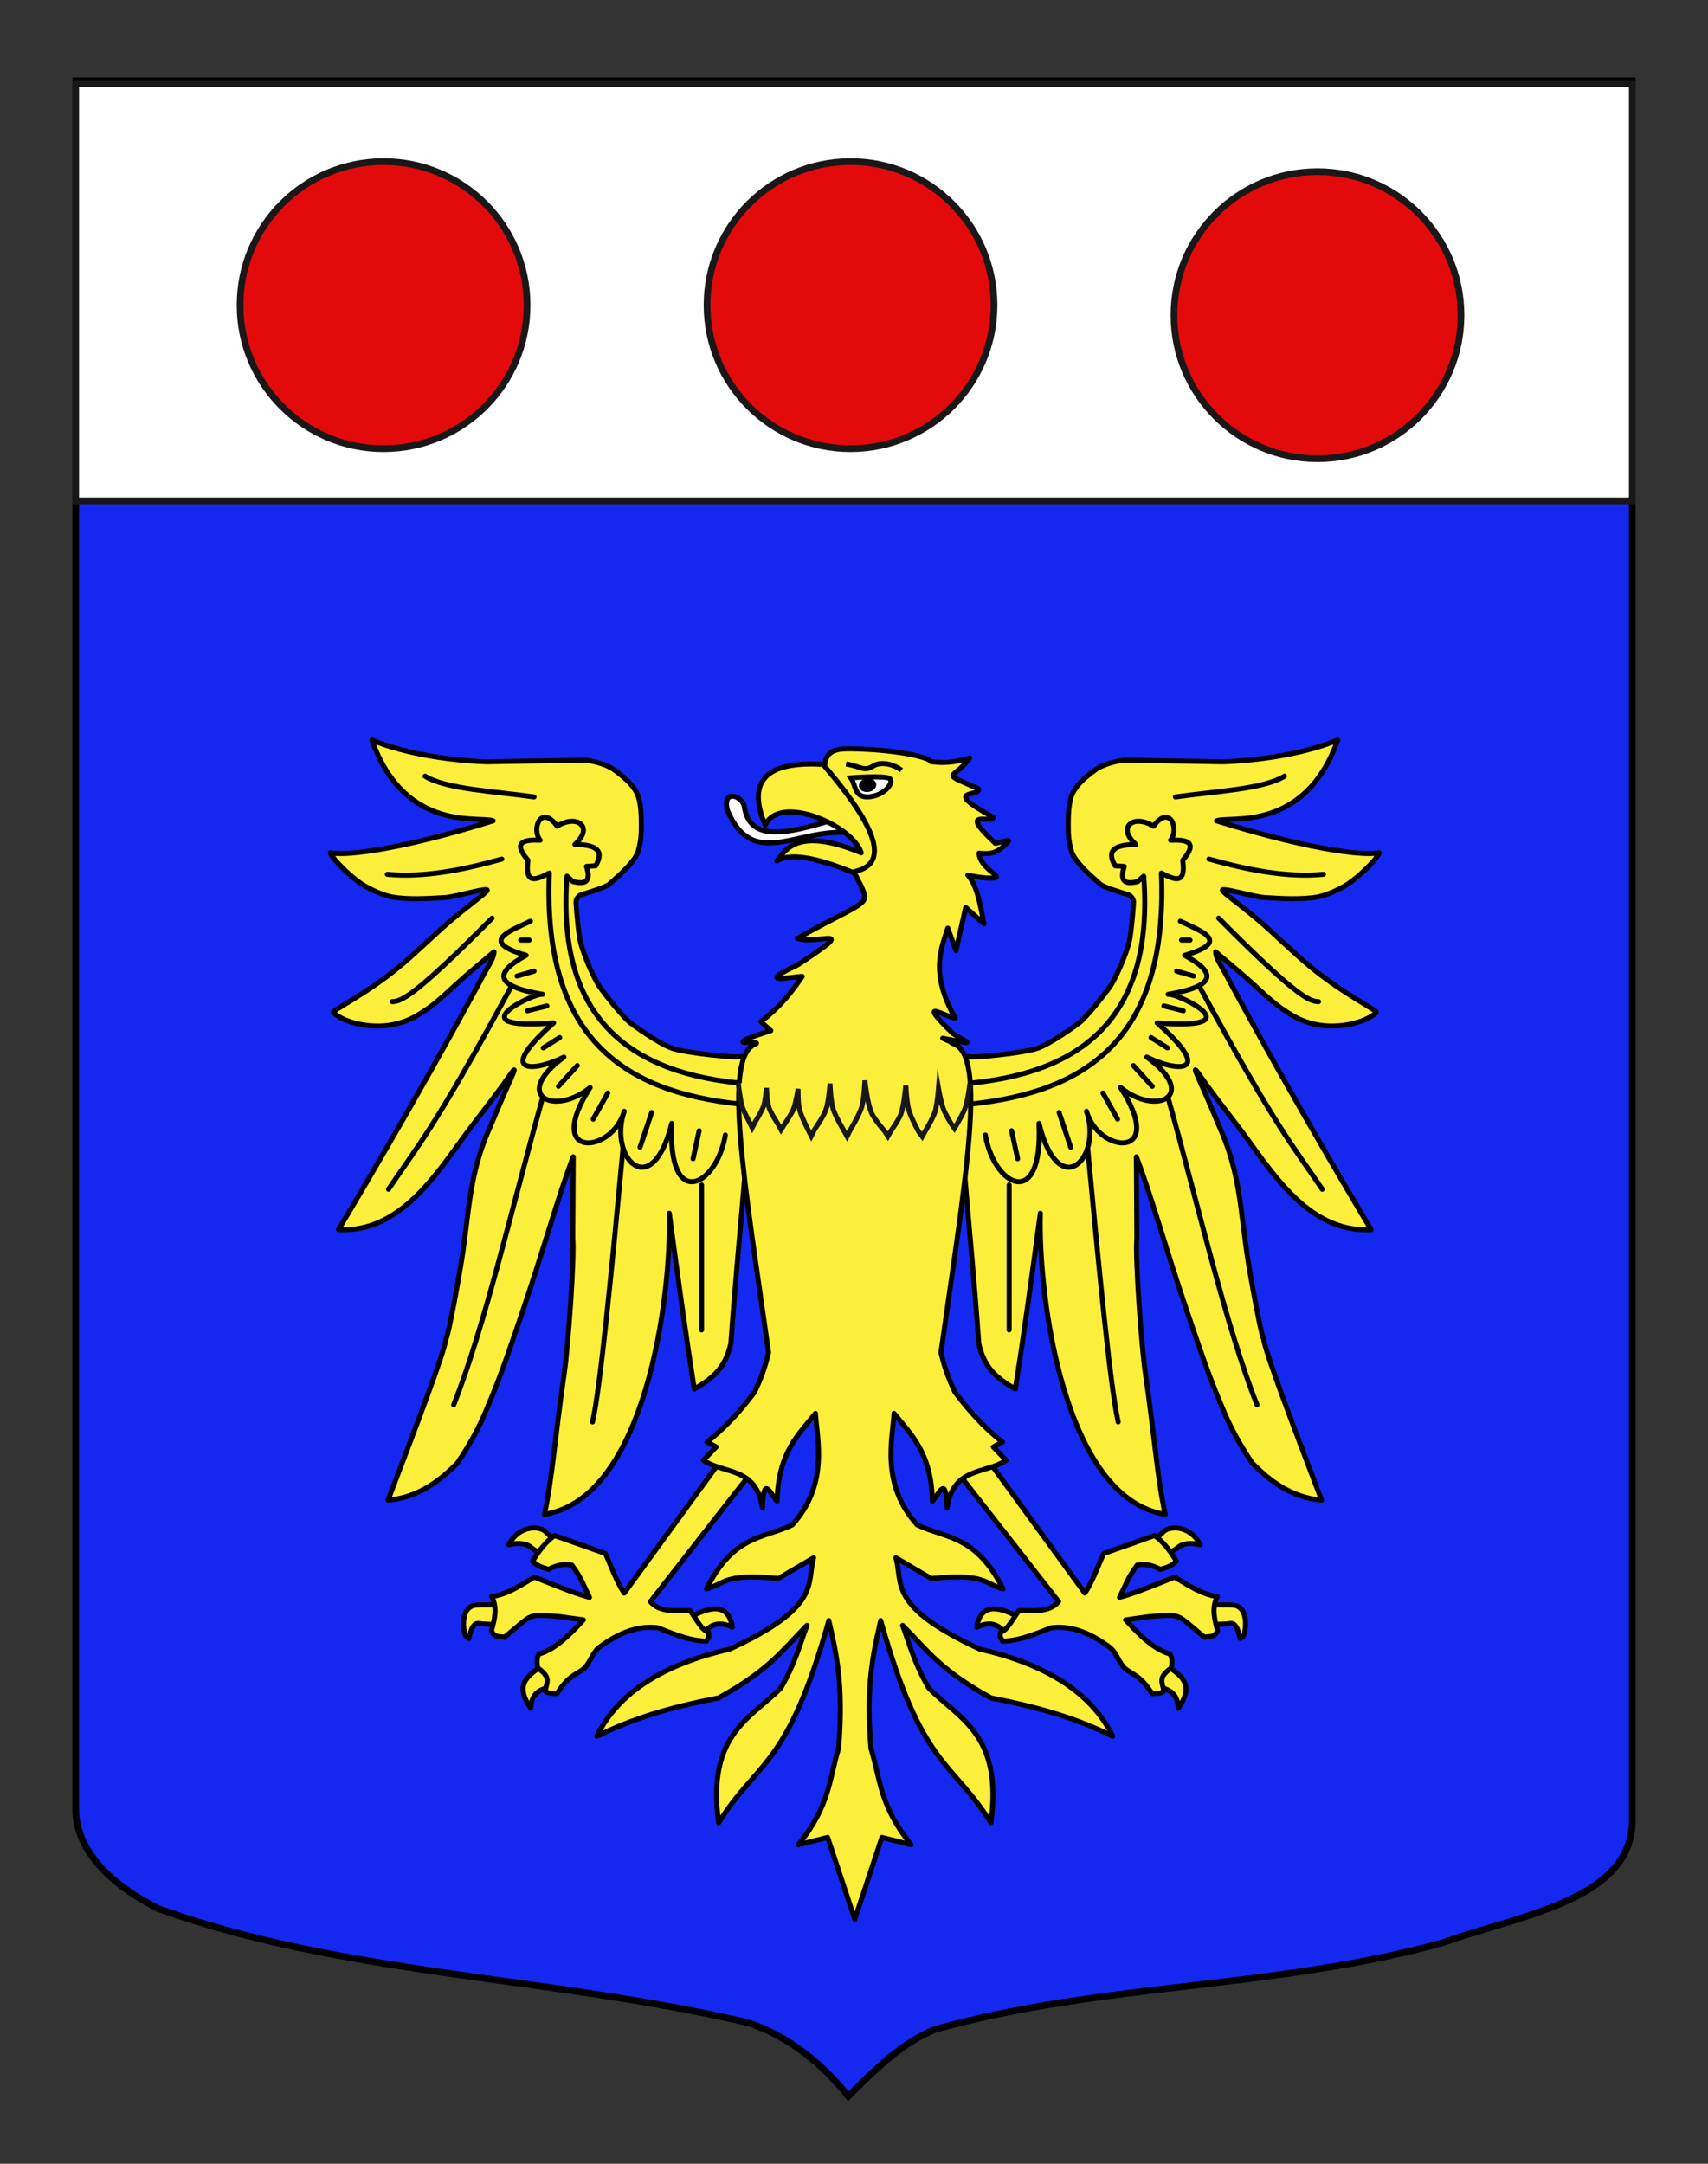 <?xml version="1.0" encoding="utf-8"?>
<!-- Generator: Adobe Illustrator 15.1.0, SVG Export Plug-In . SVG Version: 6.00 Build 0)  -->
<!DOCTYPE svg PUBLIC "-//W3C//DTD SVG 1.1//EN" "http://www.w3.org/Graphics/SVG/1.1/DTD/svg11.dtd">
<svg version="1.1" id="Blason_Fourcy" xmlns="http://www.w3.org/2000/svg" xmlns:xlink="http://www.w3.org/1999/xlink" x="0px"
	 y="0px" width="255.119px" height="323.148px" viewBox="0 0 255.119 323.148" enable-background="new 0 0 255.119 323.148"
	 xml:space="preserve">
<rect x="0" y="0" width="255.119" height="323.148" fill="#333333" stroke="none"/>
<path id="Contour_blason" fill="#1428F0" stroke="#000000" d="M11.307,12.075c78,0,154.504,0,232.504,0
	c0,135.583,0,149.083,0,259.75c0,12.043-17.1,14.25-28.102,18.25c-25,7-51,6-76,13c-5,2-9,6-12.999,10c-4-5-9-9-15-11
	c-30-7-60-7-88-17c-6-3-12.406-8-12.406-15C11.307,246.533,11.307,148.45,11.307,12.075z"/>
<rect x="11.307" y="12.474" fill="#FFFFFF" stroke="#191718" width="232.504" height="62.335"/>
<circle fill="#E20A0A" stroke="#191718" cx="57.292" cy="45.574" r="21.436"/>
<circle fill="#E20A0A" stroke="#191718" cx="196.79" cy="47.074" r="21.436"/>
<circle fill="#E20A0A" stroke="#191718" cx="127.041" cy="45.574" r="21.435"/>
<g id="Aigle">
	<g id="Pattes">
		<g id="g12549">
			<g id="g12543">
				<path id="path6333" fill="#FCEF3C" stroke="#000000" stroke-width="0.75" stroke-linecap="round" stroke-linejoin="round" d="
					M75.212,242.679c0.011-0.073,0.115-3.005,0.113-2.979c-0.002,0.024-3.81-0.102-4.467,0.039
					c-1.123,0.239-1.762,1.389-1.585,3.407c0.104,0.67,0.172,1.373,0.773,1.544c0.608-2.804,1.348-2.177,1.995-2.167
					C72.822,242.537,75.2,242.753,75.212,242.679z"/>
				<path id="path8112" fill="#FCEF3C" stroke="#000000" stroke-width="0.75" stroke-linecap="round" stroke-linejoin="round" d="
					M83.414,230.51l-2.001,2.001l-2.046-1.363c-0.67-0.646-1.836-0.8-3.366-0.453c1.565-3.038,4.847-2.877,5.641-1.775
					L83.414,230.51z"/>
				<path id="path9884" fill="#FCEF3C" stroke="#000000" stroke-width="0.75" stroke-linecap="round" stroke-linejoin="round" d="
					M82.868,251.797c1.655-0.399,0.614-4.909-1.592-3.272c-2.206,1.638-4.629,2.798-2.002,6.598
					C79.407,252.372,81.211,252.198,82.868,251.797z"/>
				<path id="path11656" fill="#FCEF3C" stroke="#000000" stroke-width="0.75" stroke-linecap="round" stroke-linejoin="round" d="
					M102.882,241.654c3.873-2.224,6.028-1.749,6.504,1.365c-2.059-0.991-3.398-0.386-4.366,1.046"/>
			</g>
			<path id="path5446" fill="#FCEF3C" stroke="#000000" stroke-width="0.75" stroke-linecap="round" stroke-linejoin="round" d="
				M113.435,218.365l-4.367-2.184l-15.83,21.741c-1.079-1.556-1.893-3.897-2.82-5.913l-7.588-2.677
				c-1.154,0.795-2.29,2.162-3.275,3.821c0.69,0.738,1.544,0.984,2.403,1.221c1.152-0.627,2.304-0.867,3.456-0.638
				c1.41,1.873,1.851,3.261,2.638,4.822c-2.136-0.561-4.774-1.639-8.236-3.023c-1.908,1.125-3.978,2.584-6.368,2.906
				c0.211,0.422,0.345,0.834,0.42,1.238c0.249,1.345-0.146,2.606-0.462,3.883c0.543,1.149,1.376,0.754,1.934,0.963
				c3.283-2.681,3.479-3.21,5.186-3.274c3.429,0.089,4.574,0.433,6.619,0.674c-1.882,2.03-4.062,4.345-6.641,5.097
				c-0.365,0.596-0.327,1.326-0.182,2.093c2.193,1.466,1.189,2.297,1.145,3.443c0.251,0.341,0.972,0.36,1.729,0.364
				c1.786-2.771,2.806-2.729,4.131-3.81c0.943-1.068,1.229-2.379,2.188-3.097c3.257-2.445,6.151-3.259,8.766-2.908
				c3.149,1.27,4.99,1.915,7.241,2.002c0.077-0.453,0.519-0.305,0.284-1.38c-0.91-0.144-1.819-1.95-2.729-3.187
				c-2.191-0.017-4.55,0.305-5.924-1.35L113.435,218.365z"/>
		</g>
		<g id="g12557" transform="matrix(-1,0,0,1,714.467,0)">
			<g id="g12559">
				<path id="path12561" fill="#FCEF3C" stroke="#000000" stroke-width="0.75" stroke-linecap="round" stroke-linejoin="round" d="
					M534.404,242.679c0.011-0.073,0.115-3.005,0.112-2.979c-0.003,0.024-3.81-0.102-4.467,0.039
					c-1.122,0.239-1.763,1.389-1.585,3.407c0.104,0.67,0.172,1.373,0.773,1.544c0.605-2.804,1.348-2.177,1.994-2.167
					C532.013,242.537,534.39,242.753,534.404,242.679z"/>
				<path id="path12563" fill="#FCEF3C" stroke="#000000" stroke-width="0.75" stroke-linecap="round" stroke-linejoin="round" d="
					M542.605,230.51l-2.002,2.001l-2.047-1.363c-0.67-0.646-1.836-0.8-3.365-0.453c1.564-3.038,4.846-2.877,5.642-1.775
					L542.605,230.51z"/>
				<path id="path12565" fill="#FCEF3C" stroke="#000000" stroke-width="0.75" stroke-linecap="round" stroke-linejoin="round" d="
					M542.058,251.797c1.655-0.399,0.614-4.909-1.592-3.272c-2.206,1.638-4.629,2.798-2.003,6.598
					C538.598,252.372,540.402,252.198,542.058,251.797z"/>
				<path id="path12567" fill="#FCEF3C" stroke="#000000" stroke-width="0.75" stroke-linecap="round" stroke-linejoin="round" d="
					M562.071,241.654c3.873-2.224,6.027-1.749,6.506,1.365c-2.062-0.991-3.4-0.386-4.367,1.046"/>
			</g>
			<path id="path12569" fill="#FCEF3C" stroke="#000000" stroke-width="0.75" stroke-linecap="round" stroke-linejoin="round" d="
				M572.626,218.365l-4.367-2.184l-15.83,21.741c-1.078-1.556-1.893-3.897-2.82-5.913l-7.588-2.677
				c-1.154,0.795-2.289,2.162-3.275,3.821c0.69,0.738,1.545,0.984,2.404,1.221c1.151-0.627,2.305-0.867,3.455-0.638
				c1.41,1.873,1.852,3.261,2.639,4.822c-2.135-0.561-4.771-1.639-8.234-3.023c-1.907,1.125-3.979,2.584-6.368,2.906
				c0.211,0.422,0.347,0.834,0.42,1.238c0.249,1.345-0.146,2.606-0.462,3.883c0.543,1.149,1.375,0.754,1.936,0.963
				c3.283-2.681,3.479-3.21,5.186-3.274c3.428,0.089,4.572,0.433,6.619,0.674c-1.883,2.03-4.062,4.345-6.641,5.097
				c-0.367,0.596-0.328,1.326-0.184,2.093c2.192,1.466,1.188,2.297,1.146,3.443c0.25,0.341,0.971,0.36,1.728,0.364
				c1.786-2.771,2.806-2.729,4.132-3.81c0.943-1.068,1.23-2.379,2.188-3.097c3.259-2.445,6.151-3.259,8.767-2.908
				c3.149,1.27,4.99,1.915,7.24,2.002c0.077-0.453,0.521-0.305,0.284-1.38c-0.909-0.144-1.818-1.95-2.729-3.187
				c-2.19-0.017-4.55,0.305-5.925-1.35L572.626,218.365z"/>
		</g>
	</g>
	<g id="Ailes" transform="matrix(-1,0,0,1,715.071,0)">
		<path id="path14349" fill="#FCEF3C" stroke="#000000" stroke-width="0.75" stroke-linejoin="round" d="M571.652,158.616
			l-1.224-0.837c-0.579,0.289-8.298-0.515-10.323-1.222c-2.027-0.708-6.059-3.614-6.465-3.988c-1.635-1.504-4.281-5.034-4.539-5.468
			c-1.021-1.727-2.582-5.312-2.854-7.275c-0.271-1.97-0.544-5.144-0.479-5.305c0.063-0.16,0.24-0.745,0.855-0.931
			c0.691-0.207,3.666-1.104,4.082-1.533c0.33-0.346,3.801-3.082,4.331-4.936c0.452-1.585,0.472-2.698,0.472-3.854
			c0-1.157-0.007-2.925-0.456-4.308c-0.448-1.383-1.729-2.613-3.468-3.9c-1.737-1.286-4.479-1.538-4.479-1.538l-14.703,0.25
			c-0.016,0.003-9.762-0.187-17.144-3.252c4.97,14.024,16.325,11.268,18.114,12.07c-15.555,4.832-22.801,5.176-24.316,4.763
			c0.022,0.422,1.898,2.579,4.043,4.216c1.736,1.324,4.141,2.226,5.283,2.409c2.396,0.388,5.033,0.239,7.879,0.059
			c1.592-0.102,6.625-1.658,6.209-1.021c-0.326,0.498-2.562,2.054-5.299,4.354c-2.404,2.021-5.189,4.84-7.939,7.101
			c-4.916,4.042-10.015,6.475-9.727,6.749c1.622,1.562,6.135,2.675,9.881,1.568c1.608-0.475,2.609-1.042,4.367-2.257
			c1.357-0.938,3.246-2.769,4.367-3.777c2.126-1.918,4.123-3.505,5.378-4.604c-0.005,0.861-0.669,1.789-1.479,3.279
			c-10.164,18.979-21.742,38.213-21.742,38.213c9.73,0.536,15.229-9.359,19.91-15.46c5.957-7.767,4.599-6.141,5.885-7.893
			c1.287-1.752-0.309,1.105-3.021,7.719c-3.289,7.18-3.205,12.678-4.389,20.233c-0.912,5.64-2.268,12.327-2.303,11.545
			c-0.129,1.883-4.797,14.032-8.684,24.252c4.592-0.37,7.889-3.038,10.355-5.532c1.834-2.717,3.354-5.477,4.504-8.361
			c2.09-4.869,3.604-9.532,5.129-13.986c3.193-9.33,5.424-17.564,7.672-23.389l-0.072,12.109c0.273,2.896-0.678,16.146-1.27,20.199
			c-1.432,9.859-1.779,15.713-2.967,21.081c15.112-2.352,19.004-32.543,18.653-44.966c1.243,9.292,2.487,18.313,3.73,26.246
			c3.021-1.688,4.729-3.421,5.468-6.818c0.664-9.396,1.459-17.477,2.123-25.41l6.238-12.094L571.652,158.616z"/>
		<path id="path14351" fill="#FCEF3C" stroke="#000000" stroke-width="0.75" stroke-linejoin="round" d="M603.137,158.616
			l1.222-0.837c0.58,0.289,8.298-0.515,10.325-1.222c2.026-0.708,6.058-3.614,6.465-3.988c1.633-1.504,4.282-5.034,4.539-5.468
			c1.021-1.727,2.583-5.312,2.853-7.275c0.27-1.97,0.543-5.144,0.479-5.305c-0.064-0.16-0.241-0.745-0.858-0.931
			c-0.693-0.207-3.665-1.104-4.08-1.533c-0.331-0.346-3.802-3.082-4.332-4.936c-0.454-1.585-0.471-2.698-0.471-3.854
			c0-1.157,0.006-2.925,0.456-4.308c0.45-1.383,1.731-2.613,3.469-3.9c1.738-1.286,4.476-1.538,4.476-1.538l14.705,0.25
			c0.015,0.003,9.761-0.187,17.143-3.252c-4.97,14.024-16.325,11.268-18.114,12.07c15.553,4.833,22.798,5.177,24.316,4.763
			c-0.023,0.423-1.899,2.579-4.044,4.216c-1.735,1.324-4.141,2.226-5.283,2.409c-2.396,0.388-5.034,0.239-7.879,0.06
			c-1.592-0.103-6.626-1.659-6.209-1.022c0.326,0.498,2.562,2.054,5.299,4.354c2.405,2.022,5.19,4.84,7.939,7.101
			c4.916,4.044,10.015,6.475,9.727,6.75c-1.622,1.562-6.135,2.674-9.881,1.567c-1.609-0.474-2.61-1.042-4.367-2.256
			c-1.358-0.939-3.247-2.767-4.368-3.777c-2.125-1.919-4.123-3.506-5.378-4.604c0.005,0.861,0.669,1.788,1.48,3.279
			c10.164,18.979,21.743,38.213,21.743,38.213c-9.733,0.535-15.23-9.36-19.912-15.461c-5.956-7.767-4.597-6.141-5.884-7.893
			c-1.288-1.751,0.308,1.105,3.023,7.719c3.29,7.181,3.205,12.679,4.389,20.233c0.912,5.64,2.267,12.327,2.301,11.545
			c0.128,1.883,4.797,14.032,8.684,24.252c-4.592-0.37-7.888-3.038-10.355-5.532c-1.834-2.717-3.356-5.477-4.504-8.361
			c-2.09-4.869-3.605-9.531-5.13-13.985c-3.194-9.33-5.423-17.564-7.671-23.39l0.071,12.11c-0.272,2.896,0.68,16.146,1.27,20.199
			c1.432,9.859,1.779,15.713,2.968,21.082c-15.115-2.354-19.004-32.544-18.655-44.966c-1.244,9.291-2.487,18.313-3.731,26.246
			c-3.021-1.688-4.727-3.421-5.467-6.818c-0.665-9.396-1.459-17.477-2.123-25.41l-6.24-12.094L603.137,158.616z"/>
		<g id="g26880">
			<g id="g25943">
				<path id="path23256" fill="#FCEF3C" stroke="#000000" stroke-width="0.75" stroke-linecap="round" stroke-linejoin="round" d="
					M657.222,130.574c-5.417,0.518-11.204-0.624-17.102-2.274"/>
				<path id="path23258" fill="#FCEF3C" stroke="#000000" stroke-width="0.75" stroke-linecap="round" stroke-linejoin="round" d="
					M641.574,137.124c11.572,11.675,13.592,12.464,14.919,12.464"/>
				<path id="path23260" fill="#FCEF3C" stroke="#000000" stroke-width="0.75" stroke-linecap="round" stroke-linejoin="round" d="
					M657.04,177.608c-4.371-6.509-6.73-8.867-18.195-30.021"/>
				<path id="path23262" fill="#FCEF3C" stroke="#000000" stroke-width="0.75" stroke-linecap="round" stroke-linejoin="round" d="
					M647.306,209.813c-4.626-11.612-8.873-30.165-13.283-45.869"/>
				<path id="path23264" fill="#FCEF3C" stroke="#000000" stroke-width="0.75" stroke-linecap="round" stroke-linejoin="round" d="
					M626.563,212.361c-1.191-5.337-2.888-23.042-4.549-40.828"/>
				<path id="path23266" fill="#FCEF3C" stroke="#000000" stroke-width="0.75" stroke-linecap="round" stroke-linejoin="round" d="
					M610.279,198.622v-21.649"/>
				<path id="path25038" fill="#FCEF3C" stroke="#000000" stroke-width="0.75" stroke-linecap="round" stroke-linejoin="round" d="
					M603.274,161.869c-0.274,1.791-0.323,1.534-0.545,3.187c18.002-1.449,31.339-8.861,30.295-34.661
					c1.839,0.92,3.708,1.897,3.184-1.91c2.351-2.775,0.624-3.104-1.82-3.002c1.341-1.626-0.089-5.453-2.548-2.093
					c-2.929-1.868-5.554,0.105-2.638,2.729c-2.906,0.021-4.536,0.749-3.094,3.185l1.364,0.093c-0.803,2.521,0.406,2.631,2.002,2.272
					l0.911-0.816C631.979,152.086,621.047,160.485,603.274,161.869z"/>
				<path id="path25925" fill="none" stroke="#000000" stroke-width="0.75" stroke-linecap="round" stroke-linejoin="round" d="
					M635.843,137.578c3.296,1.561,7.646,3.068,0.636,5.096c4.59,2.481,5.055,4.552-2.457,5.822
					c1.236-0.249,13.149,5.448-1.637,4.275c9.06,8.002,2.544,7.188-1.547,5.095c7.908,5.812,1.404,8.897-3.912,4.548
					c6.979,10.883-3.32,9.899-5.094,3.548c2.408,6.927-4.111,13.819-7.096,1.819c0.622,13.212-6.734,9.373-8.006,1.729"/>
				<path id="path25927" fill="#FCEF3C" stroke="#000000" stroke-width="0.75" stroke-linecap="round" stroke-linejoin="round" d="
					M636.024,140.399h1.274"/>
				<path id="path25929" fill="#FCEF3C" stroke="#000000" stroke-width="0.75" stroke-linecap="round" stroke-linejoin="round" d="
					M635.297,145.039l2.548,0.729"/>
				<path id="path25931" fill="#FCEF3C" stroke="#000000" stroke-width="0.75" stroke-linecap="round" stroke-linejoin="round" d="
					M633.386,150.225l2.911,0.728"/>
				<path id="path25933" fill="#FCEF3C" stroke="#000000" stroke-width="0.75" stroke-linecap="round" stroke-linejoin="round" d="
					M631.476,154.955l2.457,1.546"/>
				<path id="path25935" fill="#FCEF3C" stroke="#000000" stroke-width="0.75" stroke-linecap="round" stroke-linejoin="round" d="
					M628.838,159.14l2.82,3.094"/>
				<path id="path25937" fill="#FCEF3C" stroke="#000000" stroke-width="0.75" stroke-linecap="round" stroke-linejoin="round" d="
					M624.289,163.234l2.185,3.912"/>
				<path id="path25939" fill="#FCEF3C" stroke="#000000" stroke-width="0.75" stroke-linecap="round" stroke-linejoin="round" d="
					M617.739,166.145l1.729,5.186"/>
				<path id="path25941" fill="#FCEF3C" stroke="#000000" stroke-width="0.75" stroke-linecap="round" stroke-linejoin="round" d="
					M610.643,168.874l0.91,4.187"/>
				<path id="path23254" fill="#FCEF3C" stroke="#000000" stroke-width="0.75" stroke-linecap="round" stroke-linejoin="round" d="
					M635.297,119.02c5.886-0.84,13.065-1.143,16.284-3.095"/>
			</g>
			<g id="g26846" transform="matrix(-1,0,0,1,713.714,0)">
				<path id="path26848" fill="#FCEF3C" stroke="#000000" stroke-width="0.75" stroke-linecap="round" stroke-linejoin="round" d="
					M196.319,130.574c-5.418,0.518-11.205-0.624-17.104-2.274"/>
				<path id="path26850" fill="#FCEF3C" stroke="#000000" stroke-width="0.75" stroke-linecap="round" stroke-linejoin="round" d="
					M180.671,137.124c11.572,11.675,13.594,12.464,14.921,12.464"/>
				<path id="path26852" fill="#FCEF3C" stroke="#000000" stroke-width="0.75" stroke-linecap="round" stroke-linejoin="round" d="
					M196.138,177.608c-4.371-6.509-6.73-8.867-18.195-30.021"/>
				<path id="path26854" fill="#FCEF3C" stroke="#000000" stroke-width="0.75" stroke-linecap="round" stroke-linejoin="round" d="
					M186.403,209.813c-4.627-11.612-8.873-30.165-13.283-45.869"/>
				<path id="path26856" fill="#FCEF3C" stroke="#000000" stroke-width="0.75" stroke-linecap="round" stroke-linejoin="round" d="
					M165.661,212.361c-1.191-5.337-2.887-23.042-4.549-40.828"/>
				<path id="path26858" fill="#FCEF3C" stroke="#000000" stroke-width="0.75" stroke-linecap="round" stroke-linejoin="round" d="
					M149.378,198.622v-21.649"/>
				<path id="path26860" fill="#FCEF3C" stroke="#000000" stroke-width="0.75" stroke-linecap="round" stroke-linejoin="round" d="
					M142.372,161.869c-0.275,1.791-0.323,1.534-0.547,3.187c18.002-1.449,31.34-8.861,30.295-34.661
					c1.84,0.92,3.709,1.897,3.185-1.91c2.351-2.775,0.624-3.104-1.819-3.002c1.342-1.626-0.09-5.453-2.549-2.093
					c-2.928-1.868-5.553,0.105-2.639,2.729c-2.906,0.021-4.534,0.749-3.093,3.185l1.364,0.093c-0.803,2.521,0.406,2.631,2.002,2.272
					l0.908-0.816C171.075,152.086,160.146,160.485,142.372,161.869z"/>
				<path id="path26862" fill="none" stroke="#000000" stroke-width="0.75" stroke-linecap="round" stroke-linejoin="round" d="
					M174.941,137.578c3.295,1.561,7.646,3.068,0.637,5.096c4.59,2.481,5.057,4.552-2.455,5.822
					c1.234-0.249,13.146,5.448-1.641,4.275c9.062,8.002,2.547,7.188-1.545,5.095c7.908,5.812,1.403,8.897-3.91,4.548
					c6.978,10.883-3.32,9.899-5.096,3.548c2.406,6.927-4.113,13.819-7.096,1.819c0.62,13.212-6.734,9.373-8.008,1.729"/>
				<path id="path26864" fill="#FCEF3C" stroke="#000000" stroke-width="0.75" stroke-linecap="round" stroke-linejoin="round" d="
					M175.122,140.399h1.273"/>
				<path id="path26866" fill="#FCEF3C" stroke="#000000" stroke-width="0.75" stroke-linecap="round" stroke-linejoin="round" d="
					M174.396,145.039l2.547,0.729"/>
				<path id="path26868" fill="#FCEF3C" stroke="#000000" stroke-width="0.75" stroke-linecap="round" stroke-linejoin="round" d="
					M172.484,150.225l2.912,0.728"/>
				<path id="path26870" fill="#FCEF3C" stroke="#000000" stroke-width="0.75" stroke-linecap="round" stroke-linejoin="round" d="
					M170.573,154.955l2.455,1.546"/>
				<path id="path26872" fill="#FCEF3C" stroke="#000000" stroke-width="0.75" stroke-linecap="round" stroke-linejoin="round" d="
					M167.935,159.14l2.82,3.094"/>
				<path id="path26874" fill="#FCEF3C" stroke="#000000" stroke-width="0.75" stroke-linecap="round" stroke-linejoin="round" d="
					M163.388,163.234l2.184,3.912"/>
				<path id="path26876" fill="#FCEF3C" stroke="#000000" stroke-width="0.75" stroke-linecap="round" stroke-linejoin="round" d="
					M156.837,166.145l1.729,5.186"/>
				<path id="path26878" fill="#FCEF3C" stroke="#000000" stroke-width="0.75" stroke-linecap="round" stroke-linejoin="round" d="
					M149.741,168.874l0.91,4.187"/>
				<path id="path28728" fill="#FCEF3C" stroke="#000000" stroke-width="0.75" stroke-linecap="round" stroke-linejoin="round" d="
					M174.212,119.02c5.887-0.84,13.064-1.143,16.285-3.095"/>
			</g>
		</g>
	</g>
	<path id="Langue" fill="#FFFFFF" stroke="#000000" stroke-width="0.75" stroke-linejoin="round" d="M128.456,124.656
		c1.21,0.396,1.824-3.943-1.351-3.088c-9.136,3.017-15.136,4.541-15.954-1.222c-0.436-1.575-3.263-2.48-2.509,0.643
		C112.761,130.717,120.045,122.603,128.456,124.656z"/>
	<path id="Bec" fill="#FCEF3C" stroke="#000000" stroke-width="0.75" stroke-linecap="round" stroke-linejoin="round" d="
		M135.597,117.837l-4.951,13.896c-7.679-3.599-12.415-4.529-14.604-3.151c1.364-1.76,3.121-5.096,12.607-1.223
		c-1.438-4.26-12.322-8.797-14.344-4.117c-2.811-6.627,0.13-9.648,8.813-9.07L135.597,117.837z"/>
	<path id="Corps" fill="#FCEF3C" stroke="#000000" stroke-width="0.75" stroke-linejoin="round" d="M115.14,153.925
		c-8.233,2.631-1.722,1.367-2.16,1.94c-5.143,1.646-1.821,20.342,1.819,46.123c-0.698,2.924-1.395,4.409-2.093,5.914
		c-1.193,1.569-3.58,4.704-7.096,7.46l1.365,0.728l-1.911,2.002c3.085,2.093,7.889,0.918,8.824,7.1c0.158-5.062,1.107-2.145,2.184-1
		c0.174-7.325,3.233-9.964,5.732-13.103c0.195,3.731,2.064,10.524-3.457,16.648c-4.317,2.069-8.734,1.446-12.827,9.552
		c2.821-0.727,2.435-2.353,10.734-1.546l5.276-3.094c-1.089,3.841,1.261,7.281-12.555,13.646
		c-9.767,2.232-16.612,6.411-19.832,13.011c5.333-2.649,10.972-4.345,18.195-5.73c7.635-4.236,9.326-6.927,13.19-10.826
		c-1.098,2.959-1.697,5.52-3.912,9.37c-4.647,4.647-11.049,6.978-9.28,20.104c5.853-9.389,10.218-8.029,16.466-30.202
		c1.092,4.851,2.25,9.533,1.456,19.104c-1.425,4.562-1.244,8.479-6.004,14.374l4.367-1.092l4.053,12.227l4.052-12.227l4.367,1.092
		c-4.76-5.895-4.578-9.812-6.004-14.374c-0.795-9.569,0.363-14.254,1.455-19.104c6.25,22.173,10.613,20.813,16.467,30.202
		c1.77-13.128-4.631-15.456-9.279-20.104c-2.217-3.853-2.812-6.411-3.912-9.37c3.865,3.899,5.559,6.59,13.19,10.826
		c7.224,1.388,12.862,3.081,18.194,5.73c-3.219-6.6-10.066-10.776-19.832-13.011c-13.814-6.363-11.467-9.806-12.555-13.646
		l5.274,3.094c8.302-0.806,7.915,0.819,10.734,1.546c-4.097-8.104-8.513-7.48-12.827-9.552c-5.521-6.123-3.65-12.917-3.457-16.648
		c2.498,3.14,5.561,5.776,5.73,13.103c1.076-1.141,2.025-4.062,2.186,1.001c0.938-6.178,5.736-5.005,8.824-7.099l-1.91-2.002
		l1.363-0.728c-3.516-2.757-5.901-5.891-7.098-7.461c-0.695-1.504-1.395-2.99-2.092-5.915c3.641-25.78,6.963-44.476,1.82-46.122
		c-1.127-0.603,1.115,0.42-1.557-0.809c5.93,1.188,3.258,0.604,1.402-0.812c-5.495-5.398-1.086-2.395,0.479-2.189
		c-3.959-6.903-1.926-10.779-1.121-13.441l1.223,3.345l1.453-6.446l2.729,2.46c-0.552-2.86-1.039-5.825-2.414-7.276
		c2.291,0.521,3.918,0.487,4.196,0.35c0.597-0.29-2.411-1.557-2.524-3.63c1.953,0.222,2.896-0.104,4.383-1.759
		c0.453-0.506-2.123,0.54-2.014,0.212c-5.685-5.287-0.438-2.76-0.227-3.812c-8.057-4.404-1.814-2.971-2.214-4.246
		c-5.985-2.646-3.75-1.247-1.306-4.612c-1.373,0.391-3.33,0.938-5.858,0.522c0.021-0.51-4.503-1.74-11.561-1.884
		c-2.465-0.05-4.099,0.144-4.264,2.592c9.061,10.636,8.984,14.804,4.375,15.761c1.096,2.183,1.867,3.458,1.538,4.142
		c-0.554,1.152-3.518,2.155-9.984,5.812c3.044,1.056,9.672-2.356,0.028,3.97c-6.305,2.979-1.392,1.803,0.7,1.71
		c-1.548,2.298-3.309,4.576-6.176,6.755L115.14,153.925z"/>
	<path id="Poitrail" fill="#FCEF3C" stroke="#191718" stroke-width="0.75" stroke-miterlimit="10" d="M110.27,161.78
		c0,0,0.284,2.409,0.56,3.374c0.227,0.787,1.02,2.252,1.02,2.252l0.502,1.018l0.507-0.979c0,0,0.935-1.479,1.2-2.29
		c0.29-0.869,0.421-2.688,0.421-2.688s0.067,1.983,0.375,2.919c0.289,0.89,1.356,2.496,1.356,2.496l0.45,0.831l0.522-0.831
		c0,0,1.006-1.436,1.328-2.229c0.388-0.976,0.692-3.043,0.692-3.043s-0.032,2.021,0.199,3.01c0.246,1.047,1.252,3.024,1.252,3.024
		l0.521,1.017l0.493-0.984c0,0,1.309-1.864,1.683-2.902c0.46-1.272,0.623-3.961,0.623-3.961s0.081,2.521,0.441,3.726
		c0.332,1.138,1.578,3.212,1.578,3.212l0.528,0.964l0.483-0.964c0,0,1.341-2.209,1.703-3.414c0.39-1.292,0.479-3.987,0.479-3.987
		s0.326,3.32,0.989,4.856c0.438,0.987,1.923,2.688,1.923,2.688l0.521,0.797l0.45-0.797c0,0,1.142-1.584,1.476-2.474
		c0.519-1.377,0.743-4.312,0.743-4.312s0.129,2.522,0.48,3.745c0.313,1.084,1.422,3.113,1.422,3.113l0.563,0.756l0.397-0.722
		c0,0,1.154-1.873,1.5-2.938c0.351-1.113,0.531-3.485,0.531-3.485s0.353,2.021,0.711,2.982c0.282,0.771,1.147,2.213,1.147,2.213
		l0.521,0.743l0.444-0.743c0,0,0.897-1.541,1.183-2.362c0.394-1.152,0.681-3.562,0.681-3.562"/>
	<g id="Oeil">
		<path fill="none" stroke="#000000" stroke-width="0.75" stroke-miterlimit="10" d="M126.374,114.097
			c2.027,0.307,2.692,1.181,3.98,0.346c1.291-0.833,3.19-0.272,4.29,0.587"/>
		<path fill="#FFFFFF" stroke="#000000" stroke-width="0.75" stroke-miterlimit="10" d="M127.075,116.166
			c0.817,1.076,0.424,3.199,3.049,2.798c2.178-0.331,3.461-2.213,2.757-2.695C132.176,115.786,127.075,116.166,127.075,116.166z"/>
		
			<ellipse transform="matrix(-0.991 0.135 -0.135 -0.991 273.845 216.023)" stroke="#000000" stroke-width="0.75" stroke-miterlimit="10" cx="129.585" cy="117.312" rx="0.928" ry="0.646"/>
	</g>
</g>
</svg>
